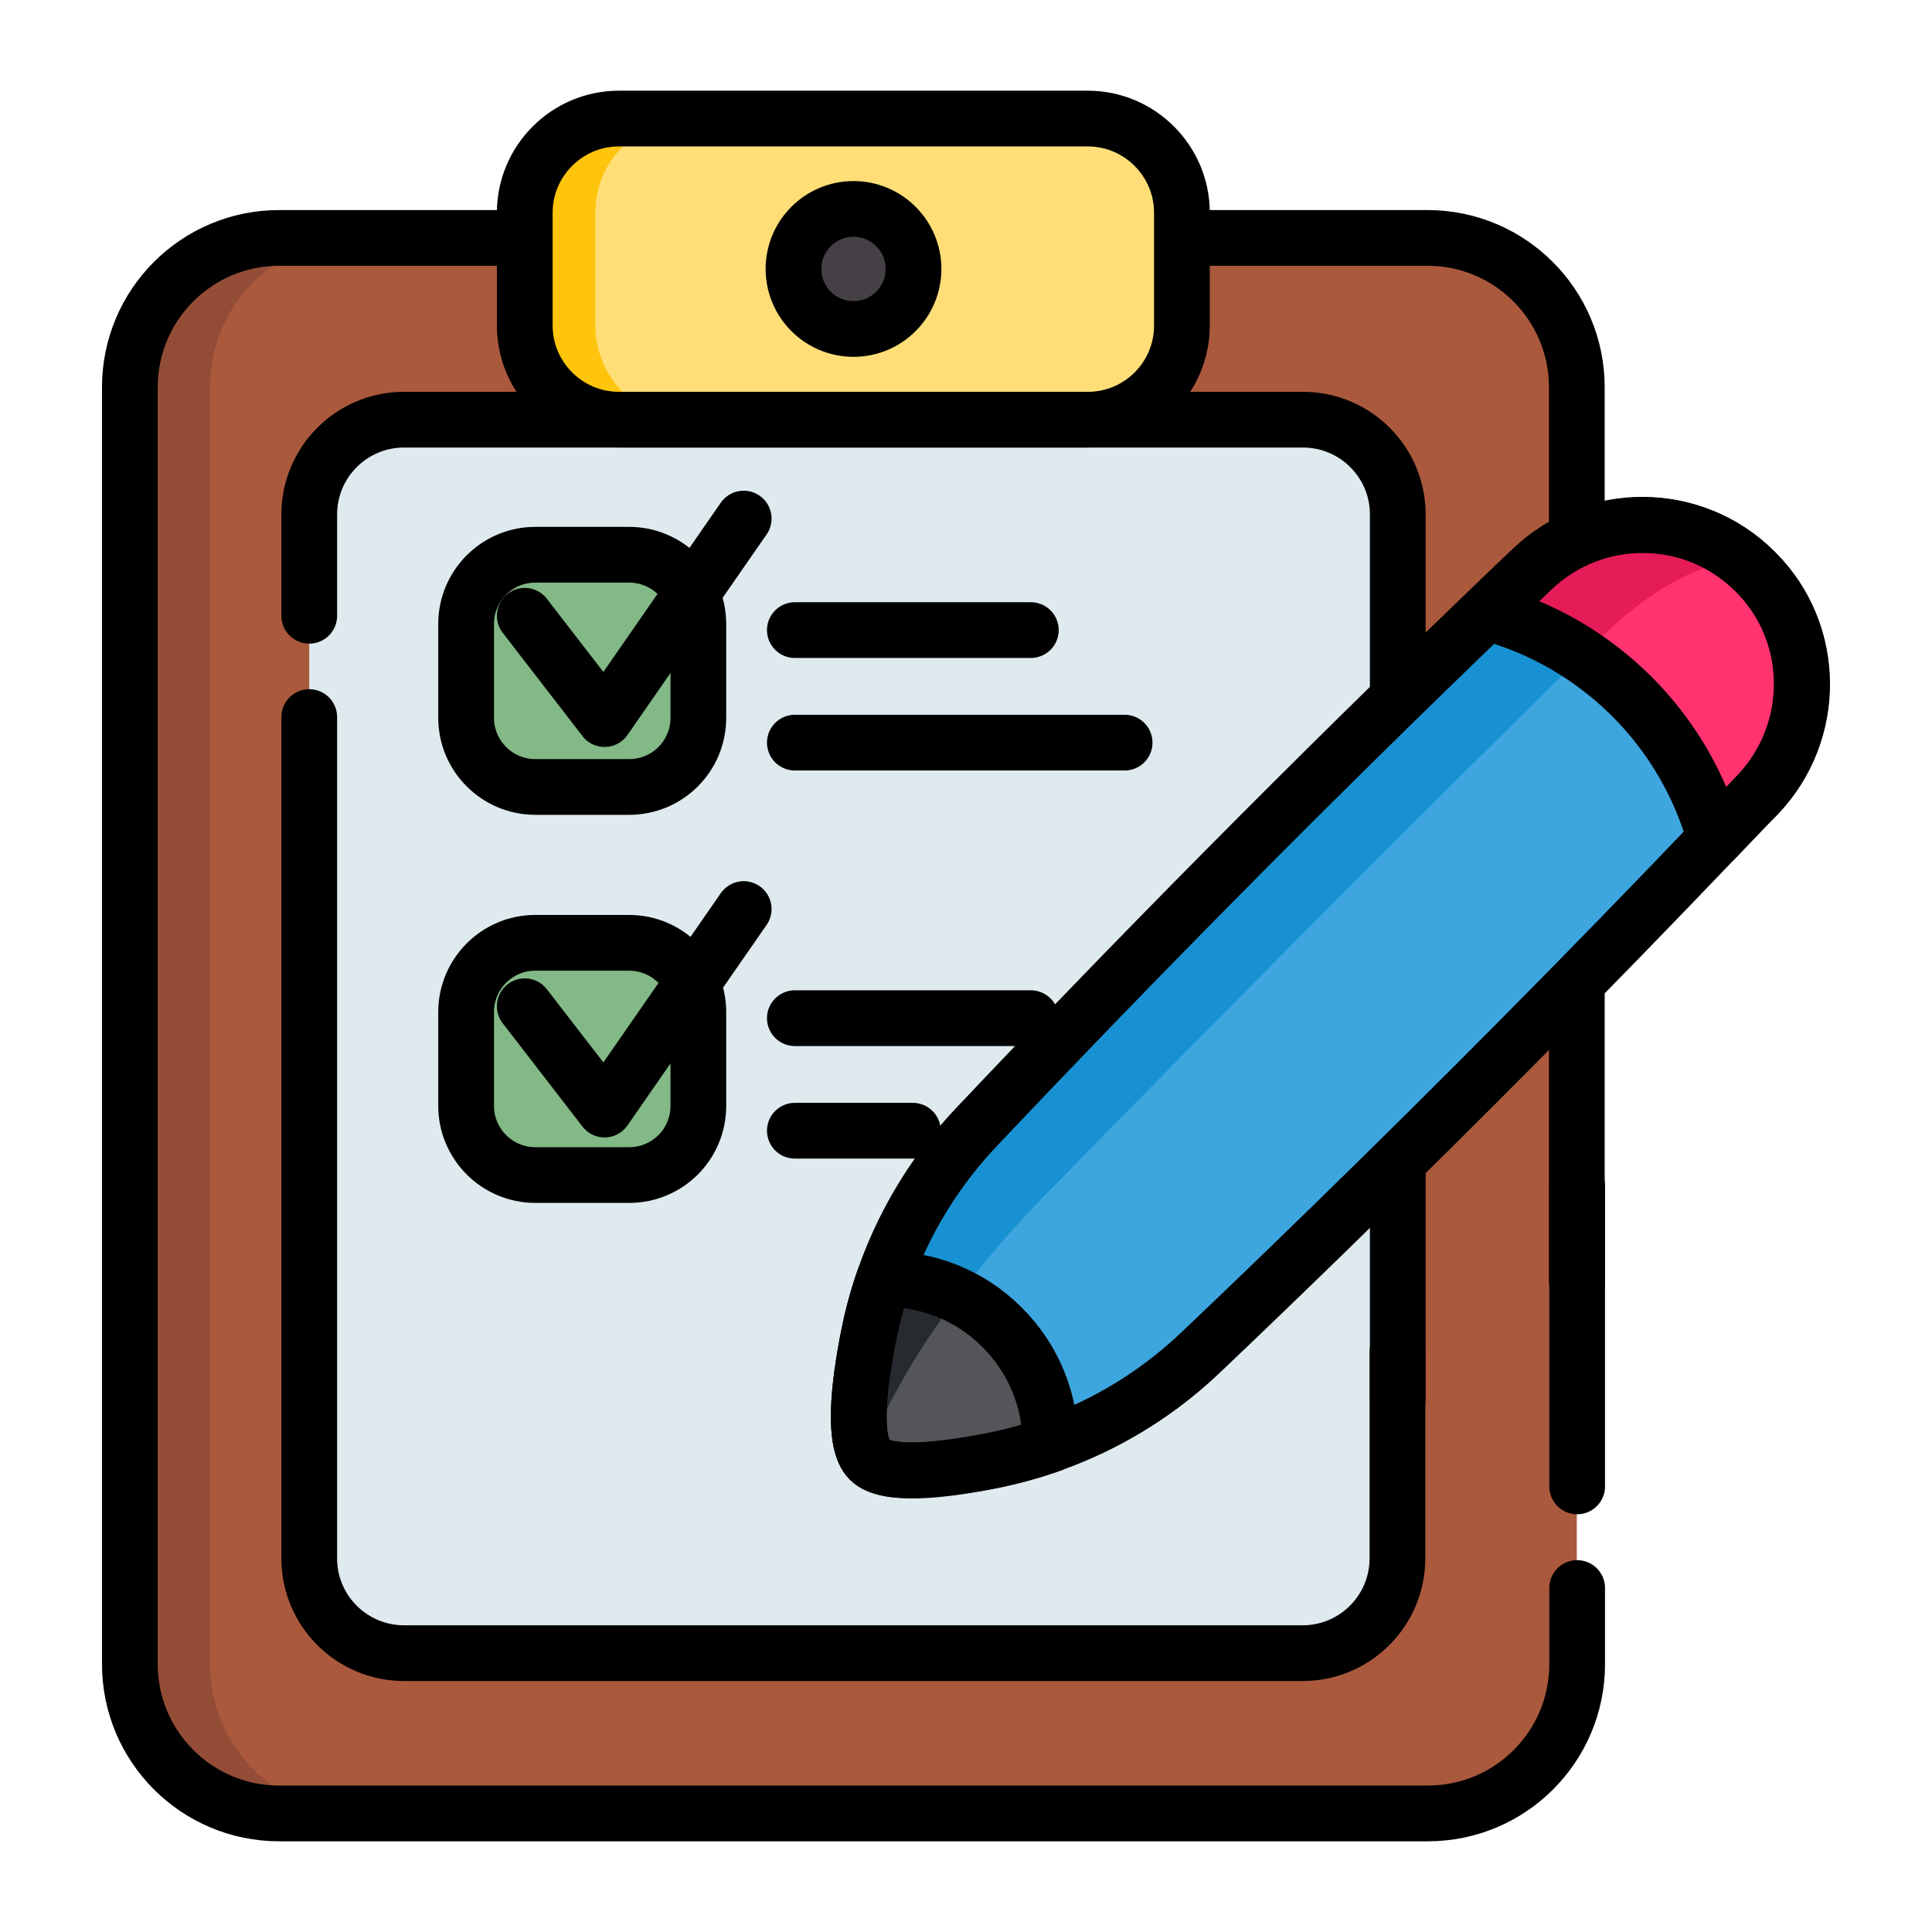 <?xml version="1.0" encoding="UTF-8" standalone="no"?> <!-- Created with Keyshape --> <svg xmlns="http://www.w3.org/2000/svg" viewBox="0 0 520 520" text-rendering="geometricPrecision" shape-rendering="geometricPrecision" style="white-space: pre;"><style>
@keyframes prepared-check-2_o { 0% { opacity: 1; } 4.545% { opacity: 1; } 9.091% { opacity: 0; } 24.227% { opacity: 0; } 65% { opacity: 0; } 66% { opacity: 1; } 100% { opacity: 1; } } @keyframes prepared-check-2_do { 0% { stroke-dashoffset: 0px; } 4.545% { stroke-dashoffset: 0px; animation-timing-function: cubic-bezier(0,0,1,1); } 9.091% { stroke-dashoffset: 110px; } 59.091% { stroke-dashoffset: 110px; } 60.591% { stroke-dashoffset: 110px; } 66.682% { stroke-dashoffset: 40px; animation-timing-function: cubic-bezier(0.42,0,1,1); } 74.227% { stroke-dashoffset: 0px; } 100% { stroke-dashoffset: 0px; } } @keyframes prepared-check-1_o { 0% { opacity: 1; } 4.545% { opacity: 1; } 9.091% { opacity: 0; } 24.227% { opacity: 0; } 25.773% { opacity: 1; } 100% { opacity: 1; } } @keyframes prepared-check-1_do { 0% { stroke-dashoffset: 0px; } 4.545% { stroke-dashoffset: 0px; } 9.091% { stroke-dashoffset: 110px; } 28.773% { stroke-dashoffset: 110px; } 30.318% { stroke-dashoffset: 110px; animation-timing-function: cubic-bezier(0.42,0,1,1); } 36.364% { stroke-dashoffset: 40px; } 43.955% { stroke-dashoffset: 0px; } 100% { stroke-dashoffset: 0px; } } @keyframes prepared-a0_t { 0% { transform: translate(358.088px,268.521px); } 4.545% { transform: translate(358.088px,268.521px); } 16.682% { transform: translate(358.088px,268.521px); } 28.773% { transform: translate(312.048px,112.958px); } 30.318% { transform: translate(312.048px,112.958px); animation-timing-function: cubic-bezier(0.42,0,1,1); } 36.364% { transform: translate(312.048px,112.958px); animation-timing-function: cubic-bezier(0,0,0.58,1); } 43.955% { transform: translate(353.632px,103.239px); animation-timing-function: cubic-bezier(0,0,0.58,1); } 59.091% { transform: translate(296.628px,192.996px); } 60.591% { transform: translate(296.628px,192.996px); animation-timing-function: cubic-bezier(0.42,0,1,1); } 66.682% { transform: translate(306.628px,204.812px); animation-timing-function: cubic-bezier(0,0,0.58,1); } 74.227% { transform: translate(344.632px,176.59px); animation-timing-function: cubic-bezier(0,0,0.58,1); } 87.864% { transform: translate(358.088px,268.521px); } 100% { transform: translate(358.088px,268.521px); } } @keyframes prepared-pen_t { 0% { transform: rotate(0deg) translate(-126.96px,-127.287px); } 16.682% { transform: rotate(0deg) translate(-126.96px,-127.287px); animation-timing-function: cubic-bezier(0,0,0.58,1); } 28.773% { transform: rotate(28.535deg) translate(-126.96px,-127.287px); animation-timing-function: cubic-bezier(0.42,0,1,1); } 30.318% { transform: rotate(28.535deg) translate(-126.96px,-127.287px); animation-timing-function: cubic-bezier(0.42,0,1,1); } 36.364% { transform: rotate(13.952deg) translate(-126.96px,-127.287px); animation-timing-function: cubic-bezier(0,0,0.58,1); } 43.955% { transform: rotate(28.812deg) translate(-126.96px,-127.287px); animation-timing-function: cubic-bezier(0,0,0.58,1); } 59.091% { transform: rotate(17.823deg) translate(-126.96px,-127.287px); } 60.591% { transform: rotate(17.82deg) translate(-126.96px,-127.287px); animation-timing-function: cubic-bezier(0.42,0,1,1); } 66.682% { transform: rotate(12.951deg) translate(-126.96px,-127.287px); animation-timing-function: cubic-bezier(0,0,0.58,1); } 74.227% { transform: rotate(19.102deg) translate(-126.96px,-127.287px); animation-timing-function: cubic-bezier(0,0,0.58,1); } 87.864% { transform: rotate(0deg) translate(-126.96px,-127.287px); } 100% { transform: rotate(0deg) translate(-126.96px,-127.287px); } } </style><g id="prepared-clipboard" transform="translate(229.723,260) translate(-194.771,-228.089)"><path id="prepared-Fill-465" d="M349.247,456.178L40.202,456.178C17.99,456.178,0,438.188,0,415.976L0,72.328C0,50.115,17.99,32.125,40.202,32.125L349.247,32.125C371.459,32.125,389.45,50.115,389.45,72.328L389.45,415.976C389.541,438.188,371.459,456.178,349.247,456.178Z" fill="#AA593D" stroke="none" stroke-width="1" fill-rule="evenodd" transform="translate(194.725,244.152) translate(-194.725,-244.152)"></path><path id="prepared-Fill-466" d="M61.772,456.178L40.202,456.178C17.99,456.178,0,438.188,0,415.976L0,72.328C0,50.115,17.99,32.125,40.202,32.125L61.772,32.125C39.56,32.125,21.57,50.115,21.57,72.328L21.57,415.884C21.478,438.188,39.56,456.178,61.772,456.178Z" fill="#934D36" stroke="none" stroke-width="1" fill-rule="evenodd" transform="translate(30.886,244.152) translate(-30.886,-244.152)"></path><path id="prepared-Fill-467" d="M257.828,81.047L131.622,81.047C117.67,81.047,106.289,69.666,106.289,55.714L106.289,25.333C106.289,11.382,117.67,0,131.622,0L257.828,0C271.779,0,283.161,11.382,283.161,25.333L283.161,55.714C283.161,69.666,271.871,81.047,257.828,81.047Z" fill="#FFDE78" stroke="none" stroke-width="1" fill-rule="evenodd" transform="translate(194.725,40.524) translate(-194.725,-40.524)"></path><path id="prepared-Fill-468" d="M150.621,81.047L131.713,81.047C117.762,81.047,106.38,69.758,106.38,55.714L106.38,25.333C106.38,11.382,117.762,0,131.713,0L150.621,0C136.67,0,125.288,11.382,125.288,25.333L125.288,55.714C125.288,69.666,136.578,81.047,150.621,81.047Z" fill="#FFC40C" stroke="none" stroke-width="1" fill-rule="evenodd" transform="translate(128.501,40.524) translate(-128.501,-40.524)"></path><path id="prepared-Fill-469" d="M315.653,81.047L73.796,81.047C59.661,81.047,48.28,92.521,48.28,106.564L48.28,387.522C48.28,401.657,59.753,413.038,73.796,413.038L315.653,413.038C329.788,413.038,341.17,401.565,341.17,387.522L341.17,106.564C341.261,92.429,329.788,81.047,315.653,81.047Z" fill="#DFEAEF" stroke="none" stroke-width="1" fill-rule="evenodd" transform="translate(194.725,247.043) translate(-194.725,-247.043)"></path><path id="prepared-Fill-476" d="M134.375,179.901L109.134,179.901C98.854,179.901,90.501,171.549,90.501,161.269L90.501,136.027C90.501,125.747,98.854,117.395,109.134,117.395L134.375,117.395C144.655,117.395,153.008,125.747,153.008,136.027L153.008,161.269C153.008,171.64,144.655,179.901,134.375,179.901Z" fill="#82B986" stroke="none" stroke-width="1" fill-rule="evenodd" transform="translate(121.755,148.648) translate(-121.755,-148.648)"></path><path id="prepared-Fill-477" d="M134.375,284.354L109.134,284.354C98.854,284.354,90.501,276.001,90.501,265.721L90.501,240.48C90.501,230.2,98.854,221.847,109.134,221.847L134.375,221.847C144.655,221.847,153.008,230.2,153.008,240.48L153.008,265.721C153.008,276.093,144.655,284.354,134.375,284.354Z" fill="#82B986" stroke="none" stroke-width="1" fill-rule="evenodd" transform="translate(121.755,253.101) translate(-121.755,-253.101)"></path><path id="prepared-Fill-478" d="M194.771,24.323C203.683,24.323,210.925,31.565,210.925,40.478C210.925,49.39,203.683,56.632,194.771,56.632C185.849,56.632,178.616,49.39,178.616,40.478C178.616,31.565,185.849,24.323,194.771,24.323Z" fill="#454045" stroke="none" stroke-width="1" fill-rule="evenodd" transform="translate(194.771,40.478) translate(-194.771,-40.478)"></path><path id="prepared-Stroke-482" d="M284.262,32.125L349.247,32.125C371.459,32.125,389.449,50.115,389.449,72.328L389.449,312.854" stroke="#000000" stroke-width="15" stroke-linecap="round" stroke-linejoin="round" fill="none" fill-rule="evenodd" transform="translate(336.856,172.489) translate(-336.856,-172.489)"></path><path id="prepared-Stroke-483" d="M389.541,395.507L389.541,415.976C389.541,438.188,371.551,456.178,349.339,456.178L40.202,456.178C17.99,456.178,0,438.188,0,415.976L0,72.328C0,50.115,17.99,32.125,40.202,32.125L102.434,32.125" stroke="#000000" stroke-width="15" stroke-linecap="round" stroke-linejoin="round" fill="none" fill-rule="evenodd" transform="translate(194.771,244.152) translate(-194.771,-244.152)"></path><path id="prepared-Stroke-484" stroke="#000000" stroke-width="15" stroke-linecap="round" stroke-linejoin="round" d="M389.541,287.199L389.541,368.155" fill="none" fill-rule="evenodd" transform="translate(389.541,327.677) translate(-389.541,-327.677)"></path><path id="prepared-Stroke-485" d="M257.828,81.047L131.622,81.047C117.67,81.047,106.289,69.666,106.289,55.714L106.289,25.333C106.289,11.382,117.67,0,131.622,0L257.828,0C271.779,0,283.161,11.382,283.161,25.333L283.161,55.714C283.161,69.666,271.871,81.047,257.828,81.047Z" stroke="#000000" stroke-width="15" stroke-linecap="round" stroke-linejoin="round" fill="none" fill-rule="evenodd" transform="translate(194.725,40.524) translate(-194.725,-40.524)"></path><path id="prepared-Stroke-486" d="M194.771,24.323C203.683,24.323,210.925,31.565,210.925,40.478C210.925,49.39,203.683,56.632,194.771,56.632C185.849,56.632,178.616,49.39,178.616,40.478C178.616,31.565,185.849,24.323,194.771,24.323Z" stroke="#000000" stroke-width="15" stroke-linecap="round" stroke-linejoin="round" fill="none" fill-rule="evenodd" transform="translate(194.771,40.478) translate(-194.771,-40.478)"></path><path id="prepared-Stroke-487" d="M48.28,161.085L48.28,387.522C48.28,401.657,59.753,413.038,73.796,413.038L315.653,413.038C329.788,413.038,341.17,401.565,341.17,387.522L341.17,331.991" stroke="#000000" stroke-width="15" stroke-linecap="round" stroke-linejoin="round" fill="none" fill-rule="evenodd" transform="translate(194.725,287.062) translate(-194.725,-287.062)"></path><path id="prepared-Stroke-488" d="M341.261,344.491L341.261,106.564C341.261,92.429,329.788,81.047,315.745,81.047L73.796,81.047C59.661,81.047,48.28,92.521,48.28,106.564L48.28,133.824" stroke="#000000" stroke-width="15" stroke-linecap="round" stroke-linejoin="round" fill="none" fill-rule="evenodd" transform="translate(194.771,212.769) translate(-194.771,-212.769)"></path><path id="prepared-Stroke-489" d="M134.375,179.901L109.134,179.901C98.854,179.901,90.501,171.549,90.501,161.269L90.501,136.027C90.501,125.747,98.854,117.395,109.134,117.395L134.375,117.395C144.655,117.395,153.008,125.747,153.008,136.027L153.008,161.269C153.008,171.64,144.655,179.901,134.375,179.901Z" stroke="#000000" stroke-width="15" stroke-linecap="round" stroke-linejoin="round" fill="none" fill-rule="evenodd" transform="translate(121.755,148.648) translate(-121.755,-148.648)"></path><path id="prepared-Stroke-490" d="M134.375,284.354L109.134,284.354C98.854,284.354,90.501,276.001,90.501,265.721L90.501,240.48C90.501,230.2,98.854,221.847,109.134,221.847L134.375,221.847C144.655,221.847,153.008,230.2,153.008,240.48L153.008,265.721C153.008,276.093,144.655,284.354,134.375,284.354Z" stroke="#000000" stroke-width="15" stroke-linecap="round" stroke-linejoin="round" fill="none" fill-rule="evenodd" transform="translate(121.755,253.101) translate(-121.755,-253.101)"></path><path id="prepared-Stroke-491" stroke="#000000" stroke-width="15" stroke-linecap="round" stroke-linejoin="round" d="M178.983,137.679L242.499,137.679" fill="none" fill-rule="evenodd" transform="translate(210.741,137.679) translate(-210.741,-137.679)"></path><path id="prepared-Stroke-492" stroke="#000000" stroke-width="15" stroke-linecap="round" stroke-linejoin="round" d="M178.983,167.969L267.741,167.969" fill="none" fill-rule="evenodd" transform="translate(223.362,167.969) translate(-223.362,-167.969)"></path><path id="prepared-Stroke-493" stroke="#000000" stroke-width="15" stroke-linecap="round" stroke-linejoin="round" d="M178.983,242.132L242.499,242.132" fill="none" fill-rule="evenodd" transform="translate(210.741,242.132) translate(-210.741,-242.132)"></path><path id="prepared-Stroke-494" stroke="#000000" stroke-width="15" stroke-linecap="round" stroke-linejoin="round" d="M178.983,272.422L210.741,272.422" fill="none" fill-rule="evenodd" transform="translate(194.862,272.422) translate(-194.862,-272.422)"></path></g><path id="prepared-check-2" stroke="#000000" stroke-width="15" stroke-linecap="round" stroke-linejoin="round" d="M106.289,238.92L127.767,266.731L165.215,212.761" fill="none" fill-rule="evenodd" stroke-dasharray="110 110" stroke-dashoffset="0" opacity="1" transform="translate(170.704,271.657) translate(-135.752,-239.746)" style="animation: 2.2s linear infinite both prepared-check-2_o, 2.2s linear infinite both prepared-check-2_do;"></path><path id="prepared-check-1" stroke="#000000" stroke-width="15" stroke-linecap="round" stroke-linejoin="round" d="M106.289,133.824L127.767,161.636L165.215,107.665" fill="none" fill-rule="evenodd" stroke-dashoffset="0" stroke-dasharray="110 110" opacity="1" transform="translate(170.704,166.562) translate(-135.752,-134.65)" style="animation: 2.2s linear infinite both prepared-check-1_o, 2.2s linear infinite both prepared-check-1_do;"></path><g id="prepared-pen" style="animation: 2.2s linear infinite both prepared-a0_t;"><g stroke="none" stroke-width="1" fill="none" fill-rule="evenodd" transform="translate(358.088,268.521) translate(-126.96,-127.287)" style="animation: 2.2s linear infinite both prepared-pen_t;"><path id="prepared-Fill-470" d="M92.093,222.725C76.693,237.425,57.393,247.525,36.493,251.725C21.993,254.625,7.393,256.125,2.893,251.625C-1.607,247.125,-0.207,232.525,2.693,218.025C6.893,197.125,16.893,177.825,31.493,162.325C76.493,114.725,122.493,68.326,169.693,22.925C173.493,19.226,177.293,15.626,181.193,11.925C197.893,-4.075,224.393,-3.975,240.893,12.226L241.493,12.825C257.793,29.226,257.893,55.725,241.993,72.525C238.193,76.525,234.293,80.626,230.493,84.626C185.493,131.725,139.293,177.825,92.093,222.725Z" fill="#3EA6DE" transform="translate(126.91,127.237) translate(-126.91,-127.237)"></path><path id="prepared-Fill-471" d="M2.893,251.625C-1.607,247.125,-0.207,232.525,2.693,218.025C6.893,197.125,16.893,177.825,31.493,162.325C80.093,110.925,129.993,60.725,181.193,11.925C197.893,-3.975,224.393,-3.975,240.893,12.226L241.093,12.425C234.593,6.125,216.193,14.126,199.693,30.326C149.293,79.925,99.393,130.025,49.993,180.625C35.093,195.825,22.293,212.325,13.093,228.225C6.593,239.325,1.193,249.925,2.893,251.625Z" fill="#1891D2" transform="translate(120.546,125.832) translate(-120.546,-125.832)"></path><path id="prepared-Fill-472" d="M230.493,84.626C226.593,70.525,219.093,57.225,207.993,46.126C196.793,35.026,183.393,27.526,169.293,23.726C169.493,23.526,169.693,23.326,169.793,23.026C173.593,19.326,177.393,15.726,181.293,12.025C197.993,-3.975,224.493,-3.875,240.993,12.325L241.593,12.925C257.893,29.326,257.993,55.825,242.093,72.626C238.193,76.525,234.393,80.626,230.493,84.626Z" fill="#FE336F" transform="translate(211.606,42.363) translate(-211.606,-42.363)"></path><path id="prepared-Fill-473" d="M194.893,35.126C196.493,33.526,198.093,31.925,199.693,30.425C216.093,14.325,234.493,6.225,240.993,12.425L240.893,12.325C224.493,-3.875,197.993,-3.975,181.193,12.025C177.293,15.726,173.393,19.526,169.493,23.326C178.393,25.726,186.993,29.726,194.893,35.126Z" fill="#E51C58" transform="translate(205.243,17.613) translate(-205.243,-17.613)"></path><path id="prepared-Fill-474" d="M51.593,247.625C46.693,249.325,41.693,250.725,36.493,251.825C21.993,254.725,7.393,256.225,2.893,251.725C-1.607,247.225,-0.207,232.625,2.693,218.125C3.693,213.025,5.093,207.925,6.793,203.025C18.293,202.925,29.793,207.225,38.493,215.925C47.293,224.625,51.693,236.125,51.593,247.625Z" fill="#535558" transform="translate(25.797,228.799) translate(-25.797,-228.799)"></path><path id="prepared-Fill-475" d="M2.893,251.625C-1.607,247.125,-0.207,232.525,2.693,218.025C3.693,212.925,5.093,207.825,6.793,202.925C13.693,202.825,20.593,204.425,26.793,207.525C21.593,214.425,16.893,221.425,12.893,228.225C6.593,239.325,1.193,249.825,2.893,251.625Z" fill="#272B30" transform="translate(13.396,227.273) translate(-13.396,-227.273)"></path><path id="prepared-Stroke-479" d="M126.893,189.225C115.393,200.425,103.793,211.625,92.093,222.725C76.693,237.425,57.393,247.525,36.493,251.725C21.993,254.625,7.393,256.125,2.893,251.625C-1.607,247.125,-0.207,232.525,2.693,218.025C6.893,197.125,16.893,177.825,31.493,162.325C76.493,114.725,122.493,68.326,169.693,22.925C173.493,19.226,177.293,15.626,181.193,11.925C197.893,-4.075,224.393,-3.975,240.893,12.226L241.493,12.825C257.793,29.226,257.893,55.725,241.993,72.525C238.193,76.525,234.293,80.626,230.493,84.626C196.593,120.125,162.093,154.925,126.893,189.225" stroke="#000000" stroke-width="15" stroke-linecap="round" stroke-linejoin="round" transform="translate(126.91,127.237) translate(-126.91,-127.237)"></path><path id="prepared-Stroke-480" d="M230.493,84.626C226.593,70.525,219.093,57.225,207.993,46.126C196.793,35.026,183.393,27.526,169.293,23.726C169.493,23.526,169.693,23.326,169.793,23.026C173.593,19.326,177.393,15.726,181.293,12.025C197.993,-3.975,224.493,-3.875,240.993,12.325L241.593,12.925C257.893,29.326,257.993,55.825,242.093,72.626C238.193,76.525,234.393,80.626,230.493,84.626Z" stroke="#000000" stroke-width="15" stroke-linecap="round" stroke-linejoin="round" transform="translate(211.606,42.363) translate(-211.606,-42.363)"></path><path id="prepared-Stroke-481" d="M51.593,247.625C46.693,249.325,41.693,250.725,36.493,251.825C21.993,254.725,7.393,256.225,2.893,251.725C-1.607,247.225,-0.207,232.625,2.693,218.125C3.693,213.025,5.093,207.925,6.793,203.025C18.293,202.925,29.793,207.225,38.493,215.925C47.293,224.625,51.693,236.125,51.593,247.625Z" stroke="#000000" stroke-width="15" stroke-linecap="round" stroke-linejoin="round" transform="translate(25.797,228.799) translate(-25.797,-228.799)"></path></g></g></svg>